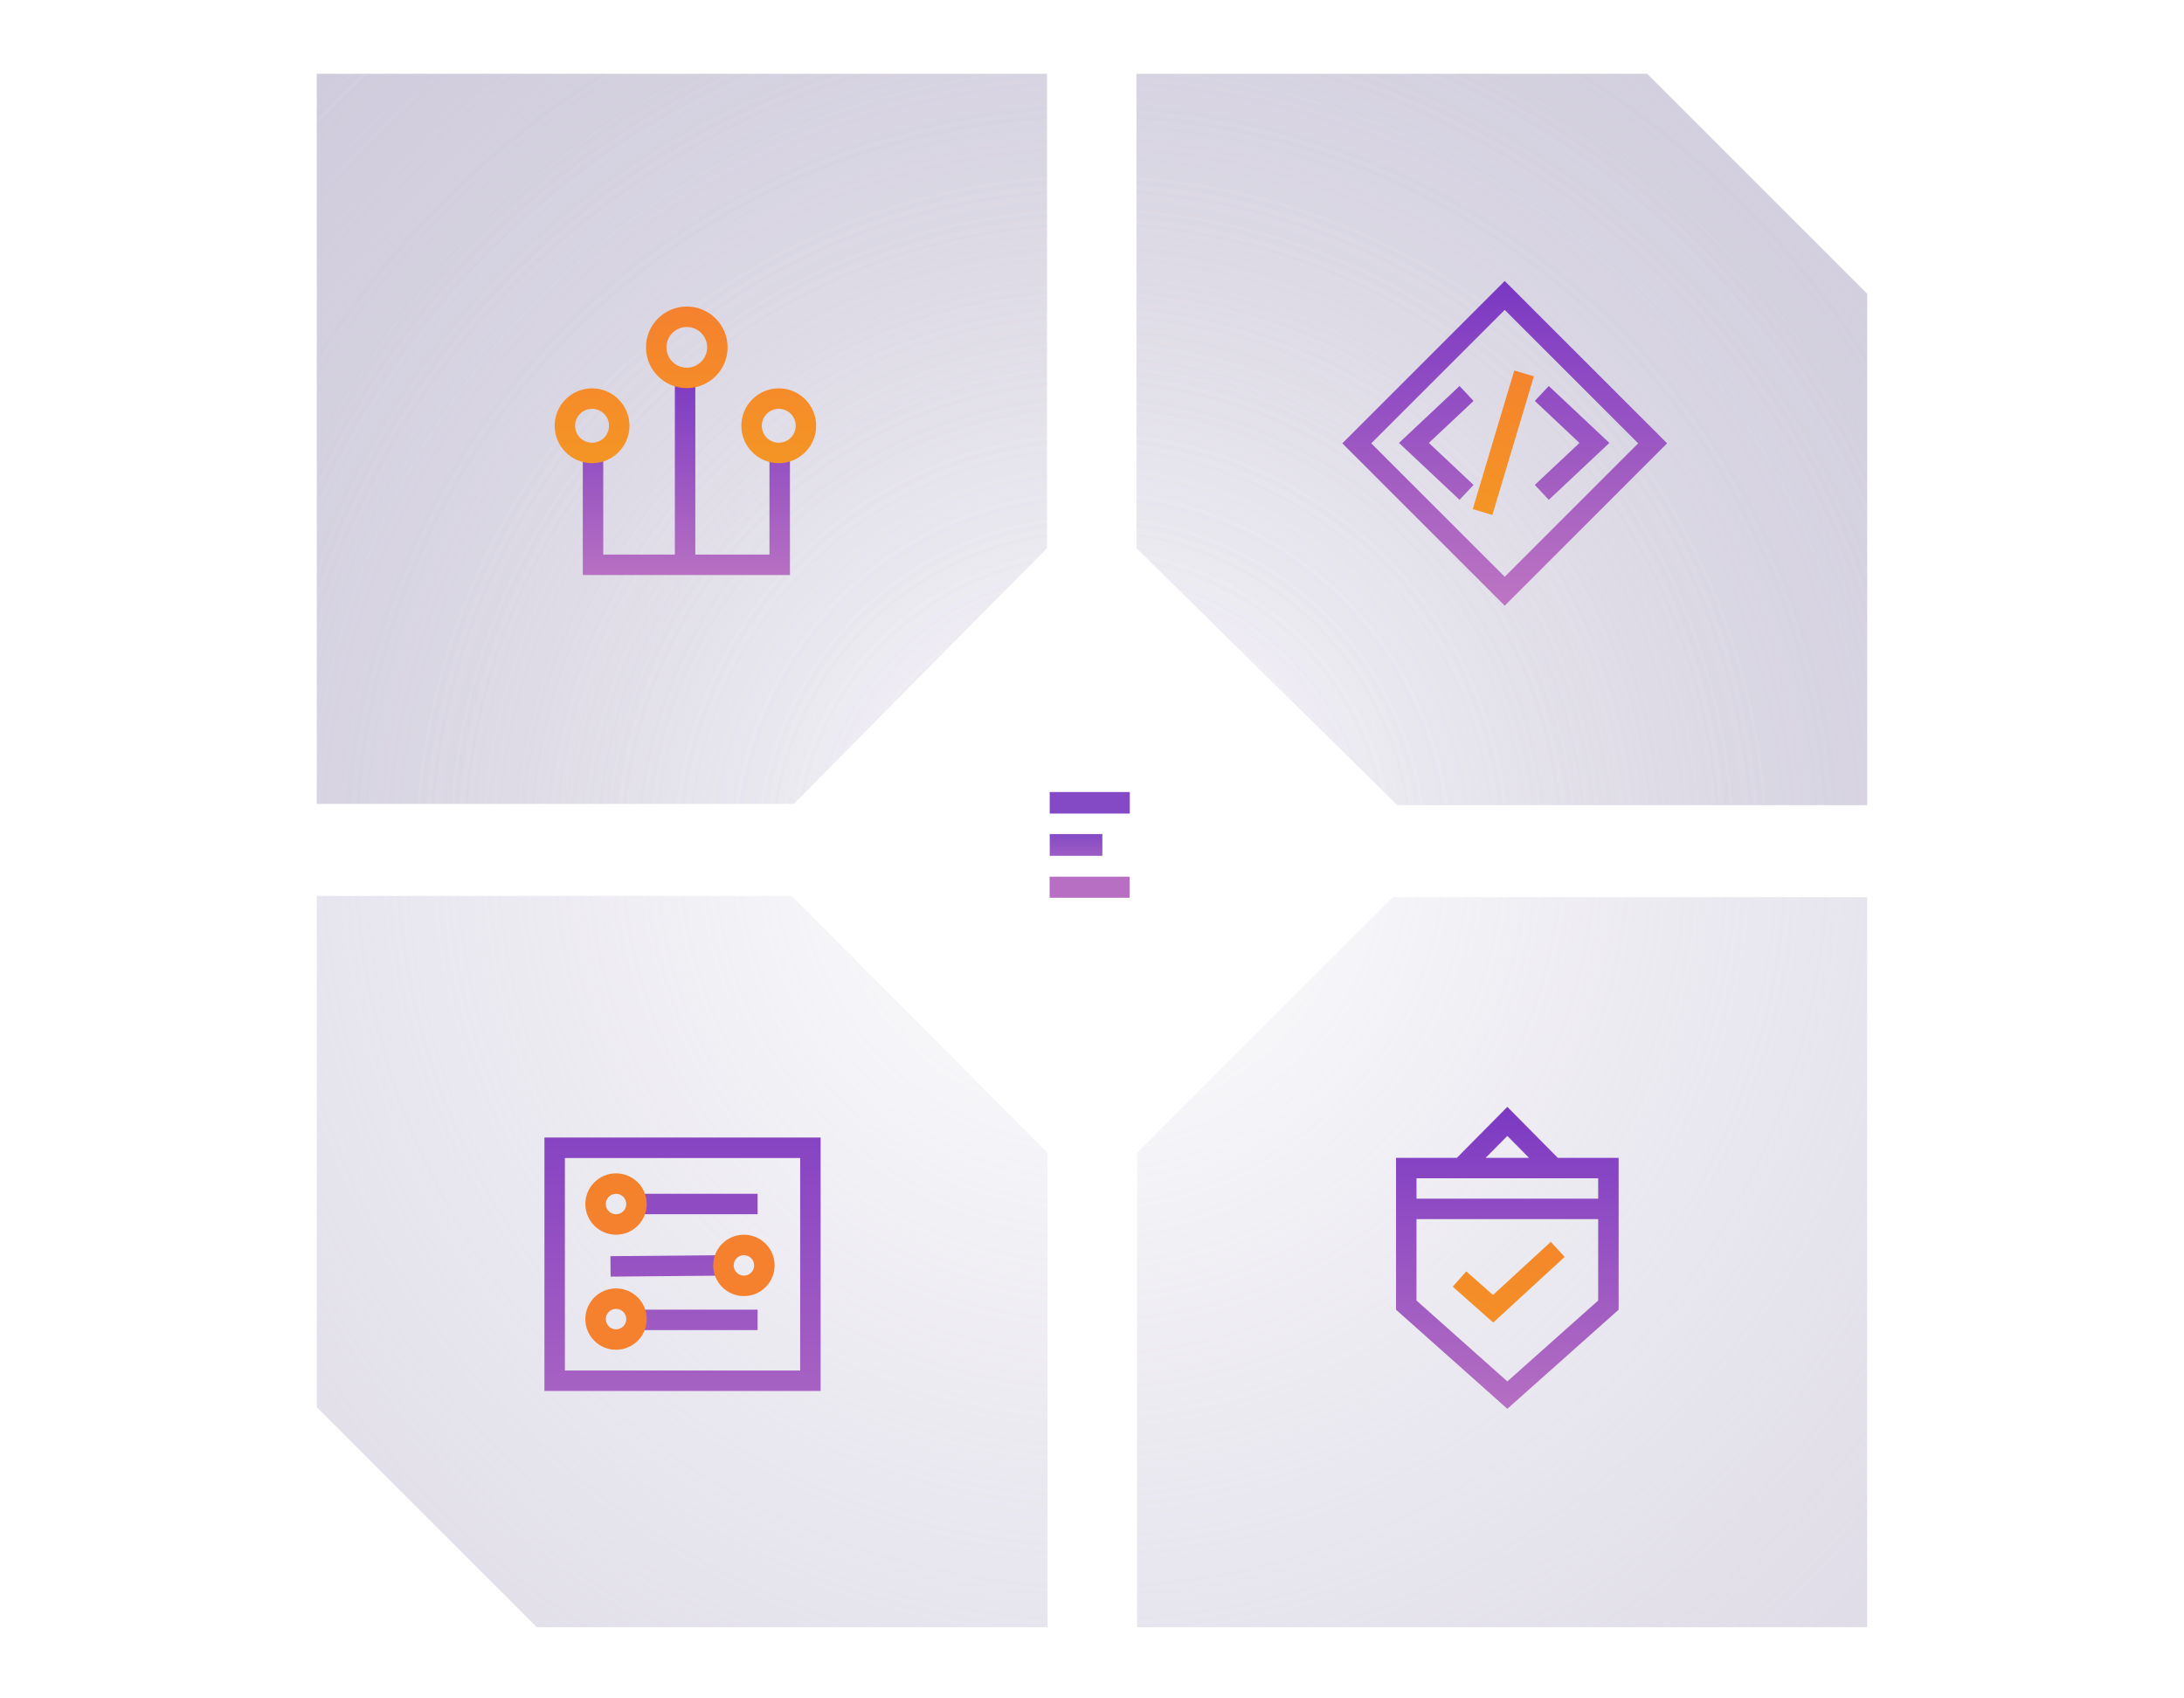 <svg xmlns="http://www.w3.org/2000/svg" width="854" height="664" viewBox="0 0 854 664" fill="none"><path d="M409.385 28.885H123.885V314.385H310.385L409.385 214.385V28.885Z" fill="url(#paint0_radial_2308_1892)"></path><path d="M444.385 28.885H644.099L730.115 114.901V314.885H546.385L444.385 214.385V28.885Z" fill="url(#paint1_radial_2308_1892)"></path><path d="M409.385 28.885H123.885V314.385H310.385L409.385 214.385V28.885Z" fill="url(#paint2_radial_2308_1892)"></path><path d="M444.385 28.885H644.099L730.115 114.901V314.885H546.385L444.385 214.385V28.885Z" fill="url(#paint3_radial_2308_1892)"></path><path d="M444.615 636.385H730.115V350.885H544.615L444.615 450.885V636.385Z" fill="url(#paint4_radial_2308_1892)"></path><path d="M409.615 636.385H209.9L123.885 550.369V350.385H309.615L409.615 450.885V636.385Z" fill="url(#paint5_radial_2308_1892)"></path><path fill-rule="evenodd" clip-rule="evenodd" d="M441.777 309.754V318.179H410.457V309.754H441.777ZM441.718 351.109H410.433V342.858H441.718V351.109ZM431.055 334.704V326.193H410.468V334.704H431.055Z" fill="url(#paint6_linear_2308_1892)"></path><path fill-rule="evenodd" clip-rule="evenodd" d="M220.885 452.885H312.885V535.991H220.885V452.885ZM212.885 543.991V444.885H320.885V543.991H212.885ZM296.238 466.879H247.446V474.879H296.238V466.879ZM238.77 499.275L282.92 498.885L282.85 490.885L238.699 491.275L238.77 499.275ZM247.446 512.186H296.238V520.186H247.446V512.186Z" fill="url(#paint7_linear_2308_1892)"></path><path fill-rule="evenodd" clip-rule="evenodd" d="M236.885 470.885C236.885 468.676 238.676 466.885 240.885 466.885C243.094 466.885 244.885 468.676 244.885 470.885C244.885 473.094 243.094 474.885 240.885 474.885C238.676 474.885 236.885 473.094 236.885 470.885ZM240.885 458.885C234.257 458.885 228.885 464.257 228.885 470.885C228.885 477.512 234.257 482.885 240.885 482.885C247.512 482.885 252.885 477.512 252.885 470.885C252.885 464.257 247.512 458.885 240.885 458.885ZM236.885 515.885C236.885 513.676 238.676 511.885 240.885 511.885C243.094 511.885 244.885 513.676 244.885 515.885C244.885 518.094 243.094 519.885 240.885 519.885C238.676 519.885 236.885 518.094 236.885 515.885ZM240.885 503.885C234.257 503.885 228.885 509.257 228.885 515.885C228.885 522.512 234.257 527.885 240.885 527.885C247.512 527.885 252.885 522.512 252.885 515.885C252.885 509.257 247.512 503.885 240.885 503.885ZM290.885 490.885C288.676 490.885 286.885 492.676 286.885 494.885C286.885 497.094 288.676 498.885 290.885 498.885C293.094 498.885 294.885 497.094 294.885 494.885C294.885 492.676 293.094 490.885 290.885 490.885ZM278.885 494.885C278.885 488.257 284.257 482.885 290.885 482.885C297.512 482.885 302.885 488.257 302.885 494.885C302.885 501.512 297.512 506.885 290.885 506.885C284.257 506.885 278.885 501.512 278.885 494.885Z" fill="url(#paint8_linear_2308_1892)"></path><path fill-rule="evenodd" clip-rule="evenodd" d="M524.885 173.383L588.383 109.885L651.881 173.383L588.383 236.881L524.885 173.383ZM588.383 225.568L640.568 173.383L588.383 121.198L536.198 173.383L588.383 225.568ZM558.725 173.224L576.198 156.799L570.719 150.97L547.045 173.224L570.719 195.478L576.198 189.649L558.725 173.224ZM600.145 156.799L617.618 173.224L600.145 189.649L605.625 195.478L629.299 173.224L605.625 150.97L600.145 156.799Z" fill="url(#paint9_linear_2308_1892)"></path><path fill-rule="evenodd" clip-rule="evenodd" d="M599.786 147.18L583.548 201.408L575.885 199.113L592.122 144.885L599.786 147.18Z" fill="url(#paint10_linear_2308_1892)"></path><path fill-rule="evenodd" clip-rule="evenodd" d="M589.407 432.885L609.142 452.817H632.928V512.214L589.407 550.963L545.885 512.214V452.817H569.671L589.407 432.885ZM580.929 452.817H597.884L589.407 444.255L580.929 452.817ZM553.885 460.817V468.784H624.928V460.817H553.885ZM624.928 476.784H553.885V508.625L589.407 540.252L624.928 508.625V476.784Z" fill="url(#paint11_linear_2308_1892)"></path><path fill-rule="evenodd" clip-rule="evenodd" d="M611.816 491.564L583.893 517.237L568.053 503.206L573.357 497.217L583.793 506.461L606.402 485.675L611.816 491.564Z" fill="url(#paint12_linear_2308_1892)"></path><path fill-rule="evenodd" clip-rule="evenodd" d="M271.885 148.885L271.885 216.885H300.885V176.885H308.885V216.885V224.885H300.885H271.885H263.885H235.885H227.885L227.885 216.885V176.885H235.885L235.885 216.885H263.885L263.885 148.885H271.885Z" fill="url(#paint13_linear_2308_1892)"></path><path fill-rule="evenodd" clip-rule="evenodd" d="M268.555 143.799C272.95 143.799 276.512 140.237 276.512 135.842C276.512 131.447 272.95 127.885 268.555 127.885C264.16 127.885 260.598 131.447 260.598 135.842C260.598 140.237 264.16 143.799 268.555 143.799ZM268.555 151.799C277.368 151.799 284.512 144.655 284.512 135.842C284.512 127.029 277.368 119.885 268.555 119.885C259.742 119.885 252.598 127.029 252.598 135.842C252.598 144.655 259.742 151.799 268.555 151.799ZM231.512 173.14C235.173 173.14 238.14 170.173 238.14 166.512C238.14 162.852 235.173 159.885 231.512 159.885C227.852 159.885 224.885 162.852 224.885 166.512C224.885 170.173 227.852 173.14 231.512 173.14ZM231.512 181.14C239.591 181.14 246.14 174.591 246.14 166.512C246.14 158.434 239.591 151.885 231.512 151.885C223.434 151.885 216.885 158.434 216.885 166.512C216.885 174.591 223.434 181.14 231.512 181.14ZM311.14 166.512C311.14 170.173 308.173 173.14 304.512 173.14C300.852 173.14 297.885 170.173 297.885 166.512C297.885 162.852 300.852 159.885 304.512 159.885C308.173 159.885 311.14 162.852 311.14 166.512ZM319.14 166.512C319.14 174.591 312.591 181.14 304.512 181.14C296.434 181.14 289.885 174.591 289.885 166.512C289.885 158.434 296.434 151.885 304.512 151.885C312.591 151.885 319.14 158.434 319.14 166.512Z" fill="url(#paint14_linear_2308_1892)"></path><defs><radialGradient id="paint0_radial_2308_1892" cx="0" cy="0" r="1" gradientUnits="userSpaceOnUse" gradientTransform="translate(426.885 332.885) rotate(89.992) scale(825.115 825.115)"><stop stop-color="#AFA8C4" stop-opacity="0"></stop><stop offset="1" stop-color="#D4D0DF"></stop></radialGradient><radialGradient id="paint1_radial_2308_1892" cx="0" cy="0" r="1" gradientUnits="userSpaceOnUse" gradientTransform="translate(426.885 332.885) rotate(89.992) scale(825.115 825.115)"><stop stop-color="#AFA8C4" stop-opacity="0"></stop><stop offset="1" stop-color="#D4D0DF"></stop></radialGradient><radialGradient id="paint2_radial_2308_1892" cx="0" cy="0" r="1" gradientUnits="userSpaceOnUse" gradientTransform="translate(426.885 332.885) rotate(89.992) scale(825.115 825.115)"><stop stop-color="#AFA8C4" stop-opacity="0"></stop><stop offset="1" stop-color="#D4D0DF"></stop></radialGradient><radialGradient id="paint3_radial_2308_1892" cx="0" cy="0" r="1" gradientUnits="userSpaceOnUse" gradientTransform="translate(426.885 332.885) rotate(89.992) scale(825.115 825.115)"><stop stop-color="#AFA8C4" stop-opacity="0"></stop><stop offset="1" stop-color="#D4D0DF"></stop></radialGradient><radialGradient id="paint4_radial_2308_1892" cx="0" cy="0" r="1" gradientUnits="userSpaceOnUse" gradientTransform="translate(426.885 332.885) rotate(89.992) scale(825.115 825.115)"><stop stop-color="#AFA8C4" stop-opacity="0"></stop><stop offset="1" stop-color="#D4D0DF"></stop></radialGradient><radialGradient id="paint5_radial_2308_1892" cx="0" cy="0" r="1" gradientUnits="userSpaceOnUse" gradientTransform="translate(426.885 332.885) rotate(89.992) scale(825.115 825.115)"><stop stop-color="#AFA8C4" stop-opacity="0"></stop><stop offset="1" stop-color="#D4D0DF"></stop></radialGradient><linearGradient id="paint6_linear_2308_1892" x1="420.761" y1="326.193" x2="420.761" y2="342.891" gradientUnits="userSpaceOnUse"><stop stop-color="#844AC5"></stop><stop offset="1" stop-color="#B66FC2"></stop></linearGradient><linearGradient id="paint7_linear_2308_1892" x1="266.885" y1="408.885" x2="266.885" y2="574.885" gradientUnits="userSpaceOnUse"><stop stop-color="#7B39C2"></stop><stop offset="1" stop-color="#B06BC2"></stop></linearGradient><linearGradient id="paint8_linear_2308_1892" x1="265.885" y1="424.885" x2="265.885" y2="527.885" gradientUnits="userSpaceOnUse"><stop stop-color="#F4822D"></stop><stop offset="1" stop-color="#F5812E"></stop><stop offset="1" stop-color="#F39C21"></stop></linearGradient><linearGradient id="paint9_linear_2308_1892" x1="588.383" y1="109.885" x2="588.383" y2="236.881" gradientUnits="userSpaceOnUse"><stop stop-color="#7A38C3"></stop><stop offset="1" stop-color="#BD75C2"></stop></linearGradient><linearGradient id="paint10_linear_2308_1892" x1="594.885" y1="135.885" x2="553.959" y2="230.048" gradientUnits="userSpaceOnUse"><stop stop-color="#F5812E"></stop><stop offset="1" stop-color="#F4A020"></stop></linearGradient><linearGradient id="paint11_linear_2308_1892" x1="589.407" y1="432.885" x2="589.407" y2="550.963" gradientUnits="userSpaceOnUse"><stop stop-color="#7B39C3"></stop><stop offset="1" stop-color="#B56FC2"></stop></linearGradient><linearGradient id="paint12_linear_2308_1892" x1="542.885" y1="598.385" x2="616.885" y2="467.885" gradientUnits="userSpaceOnUse"><stop stop-color="#F4A020"></stop><stop offset="1" stop-color="#F4832C"></stop></linearGradient><linearGradient id="paint13_linear_2308_1892" x1="258.385" y1="148.885" x2="258.385" y2="224.885" gradientUnits="userSpaceOnUse"><stop stop-color="#7D3BC3"></stop><stop offset="1" stop-color="#B770C2"></stop></linearGradient><linearGradient id="paint14_linear_2308_1892" x1="268.012" y1="119.885" x2="268.012" y2="215.885" gradientUnits="userSpaceOnUse"><stop stop-color="#F5812E"></stop><stop offset="1" stop-color="#F4A020"></stop></linearGradient></defs></svg>